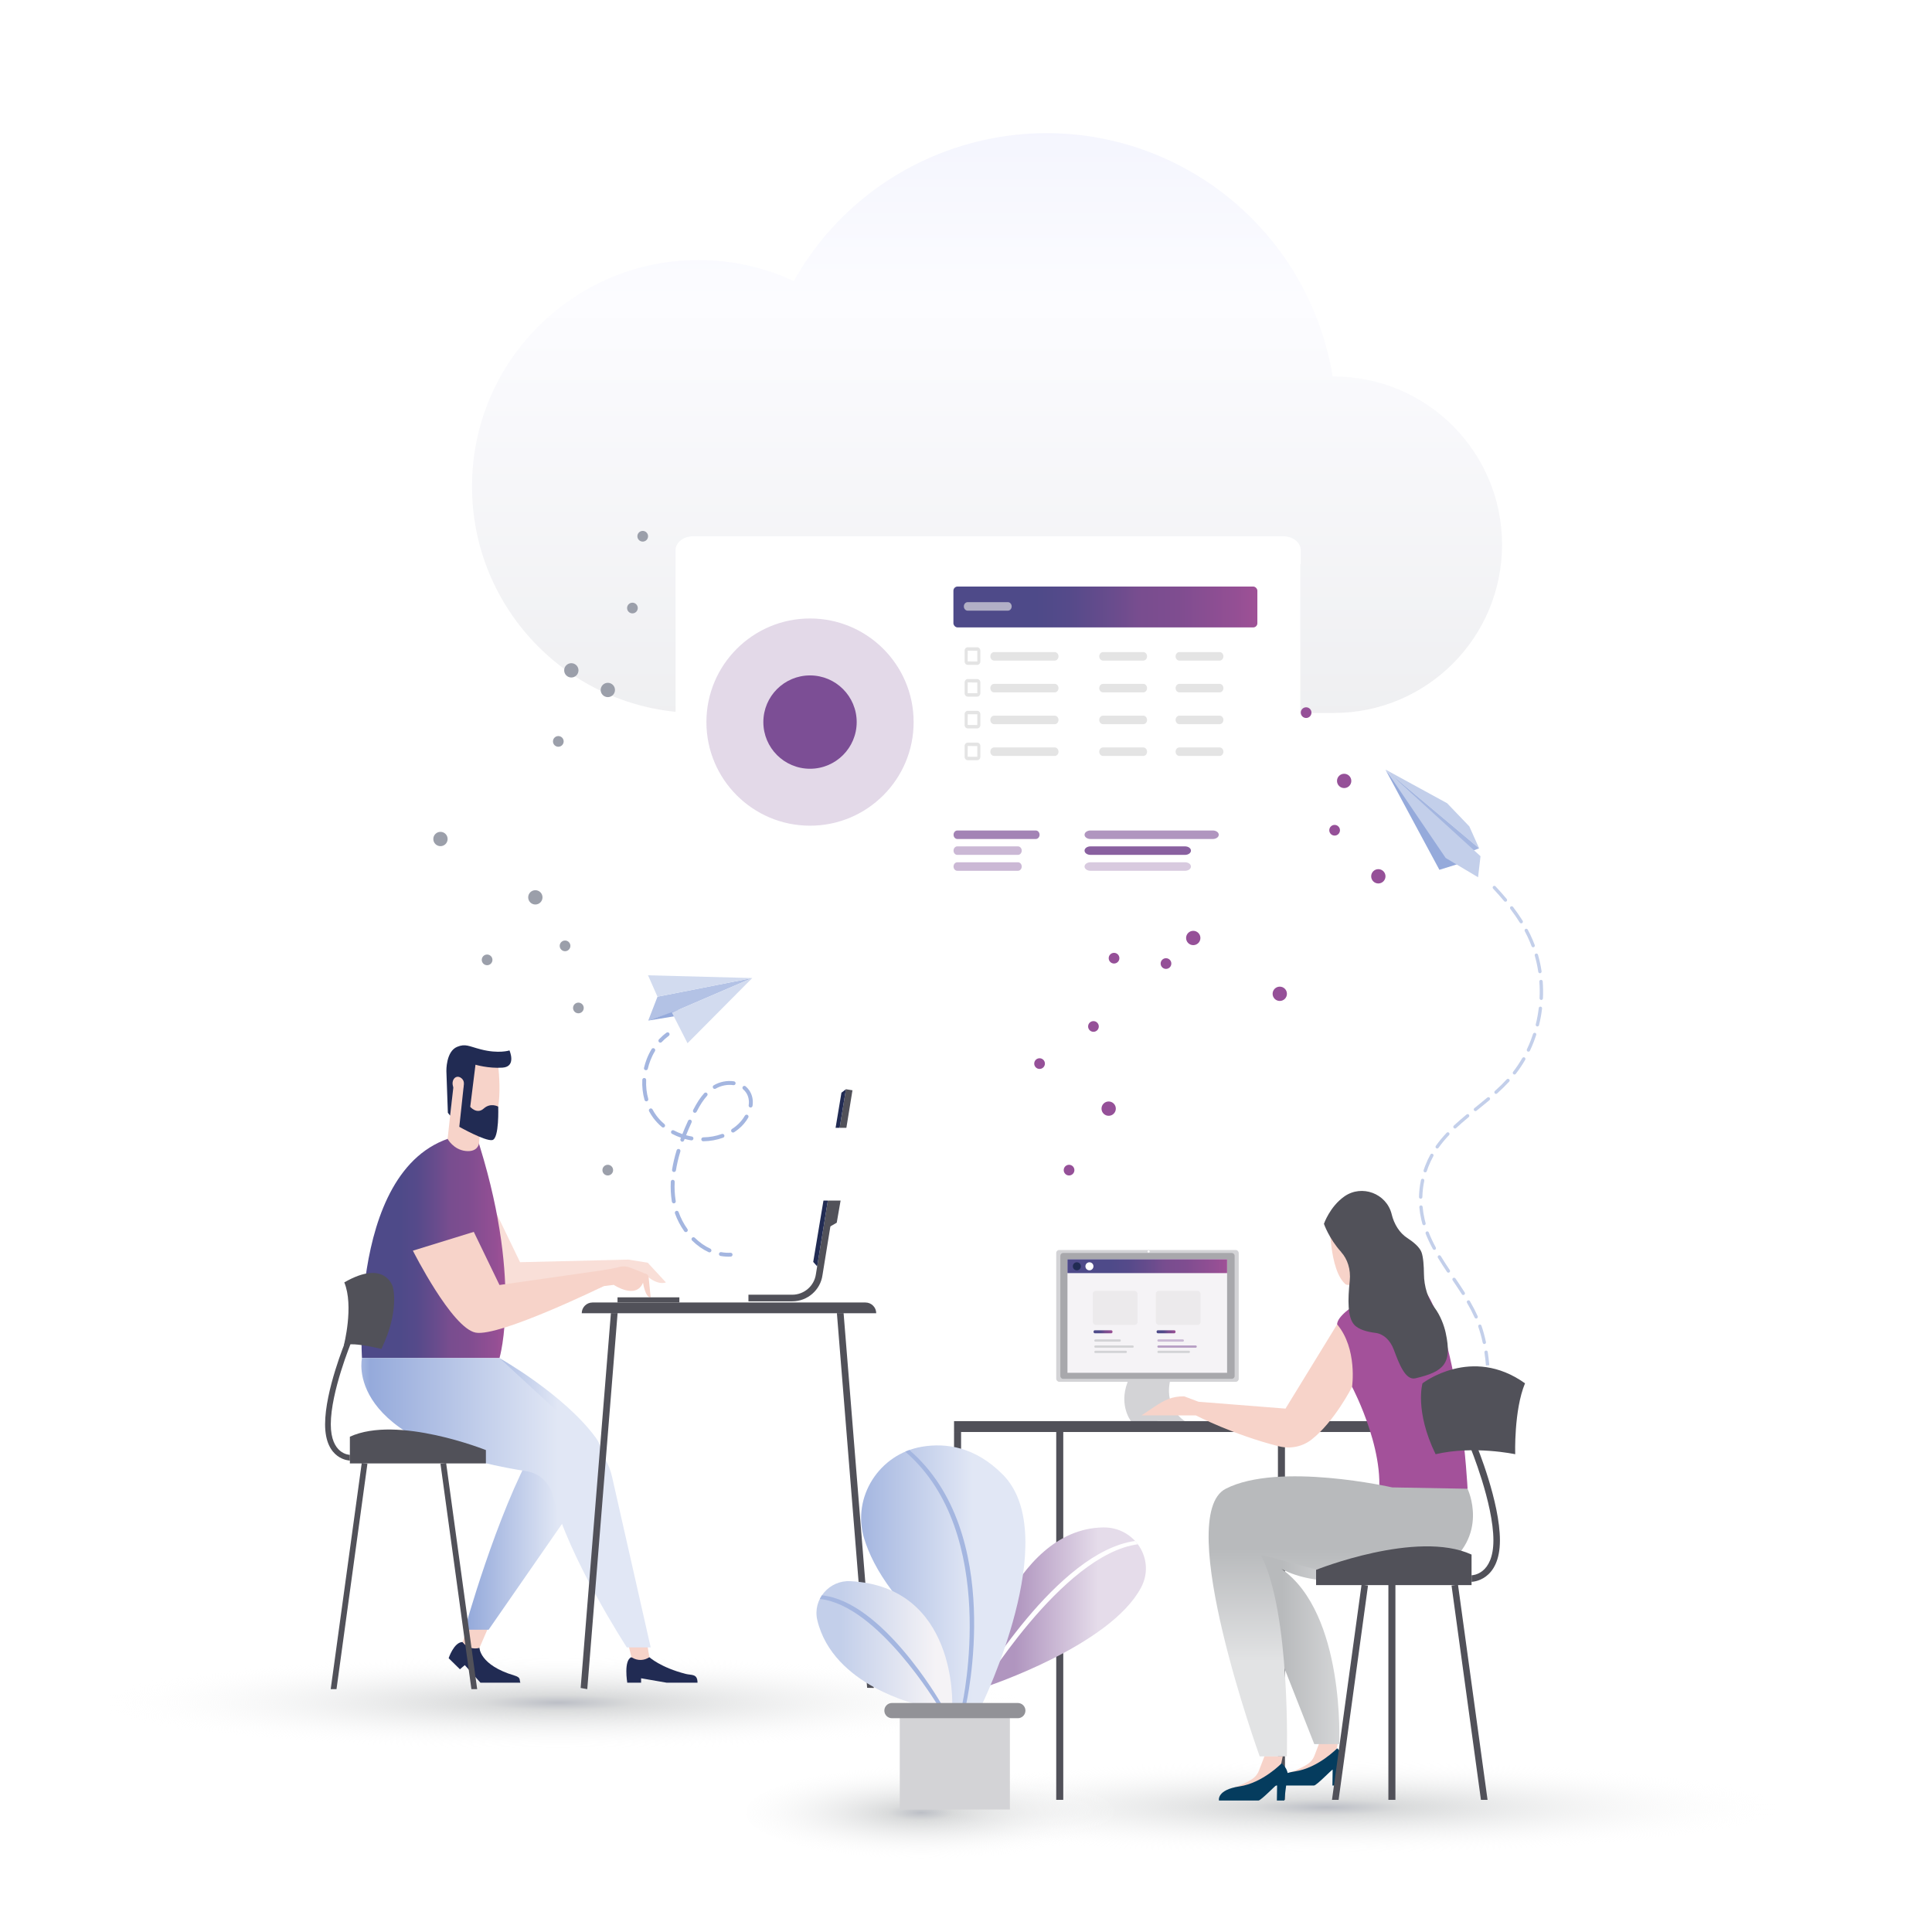 <?xml version="1.0" encoding="UTF-8"?> <svg xmlns="http://www.w3.org/2000/svg" xmlns:xlink="http://www.w3.org/1999/xlink" id="smarter_recovery_white" viewBox="0 0 640 640"><defs><style>.cls-1{fill:url(#Heading_highlight_3);}.cls-2{fill:url(#linear-gradient);}.cls-3{fill:#f7d3c9;}.cls-4{fill:#053c5e;}.cls-5{fill:#f5f3f6;}.cls-6{fill:#fff;}.cls-7{fill:#eceaec;}.cls-8,.cls-9{fill:#e4e4e4;}.cls-10{fill:#929297;}.cls-11{fill:#b3c2e5;}.cls-12{fill:#d2dbef;}.cls-13{fill:#bda6ca;}.cls-14{fill:#b095bf;}.cls-15{fill:#a4b6e0;}.cls-16{fill:#cbb8d5;}.cls-17{fill:#c3cfea;}.cls-18{fill:#d3d3d6;}.cls-19{fill:#d8cadf;}.cls-20{fill:#a8a8ac;}.cls-21{fill:#212b53;}.cls-22{fill:#955098;}.cls-23,.cls-24{fill:#a383b5;}.cls-25{fill:#9b9faa;}.cls-26{fill:#a3519a;}.cls-27{fill:#95aadb;}.cls-28{fill:#8960a0;}.cls-29,.cls-30{fill:#7c4e95;}.cls-31{fill:#515159;}.cls-32{fill:url(#New_Gradient_Swatch_copy_5);}.cls-33{fill:url(#New_Gradient_Swatch_copy_6);}.cls-34{fill:url(#New_Gradient_Swatch_copy_4);}.cls-35{fill:url(#New_Gradient_Swatch_copy_8);}.cls-36{fill:url(#radial-gradient-2);}.cls-36,.cls-37,.cls-38{opacity:.67;}.cls-37{fill:url(#radial-gradient-3);}.cls-39{filter:url(#drop-shadow-6);}.cls-30,.cls-24,.cls-40{isolation:isolate;opacity:.5;}.cls-40{fill:#b2b4b6;}.cls-41{fill:url(#Heading_highlight_3-3);}.cls-42{fill:url(#Heading_highlight_3-4);}.cls-43{fill:url(#Heading_highlight_3-5);}.cls-44{fill:url(#Heading_highlight_3-2);}.cls-45{fill:url(#linear-gradient-3);}.cls-46{fill:url(#linear-gradient-4);}.cls-47{fill:url(#linear-gradient-2);}.cls-48{opacity:.43;}.cls-49{opacity:.73;}.cls-38{fill:url(#radial-gradient);}.cls-9{opacity:.66;}</style><radialGradient id="radial-gradient" cx="-2132.16" cy="825.69" fx="-2132.16" fy="825.69" r=".35" gradientTransform="translate(951122.94 37719.97) scale(446 -45)" gradientUnits="userSpaceOnUse"><stop offset="0" stop-color="#9b9faa"></stop><stop offset=".16" stop-color="#c7c9ca"></stop><stop offset="1" stop-color="#fff" stop-opacity="0"></stop></radialGradient><radialGradient id="radial-gradient-2" cx="-2131.59" cy="824.92" fx="-2131.59" fy="824.92" r=".35" xlink:href="#radial-gradient"></radialGradient><radialGradient id="radial-gradient-3" cx="-2131.51" cy="824.88" fx="-2131.51" fy="824.88" r=".35" gradientTransform="translate(404889.45 37719.97) scale(189.81 -45)" xlink:href="#radial-gradient"></radialGradient><linearGradient id="linear-gradient" x1="-2130.78" y1="832.08" x2="-2130.78" y2="829.82" gradientTransform="translate(743116.51 163203.35) scale(348.6 -196.23)" gradientUnits="userSpaceOnUse"><stop offset="0" stop-color="#e4e7fb"></stop><stop offset=".4" stop-color="#fcfcff"></stop><stop offset="1" stop-color="#e2e3e4"></stop></linearGradient><linearGradient id="Heading_highlight_3" x1="119.75" y1="412.69" x2="167.46" y2="412.69" gradientTransform="matrix(1, 0, 0, 1, 0, 0)" gradientUnits="userSpaceOnUse"><stop offset=".27" stop-color="#4e4a89"></stop><stop offset=".38" stop-color="#554a8a"></stop><stop offset=".53" stop-color="#6a4c8d"></stop><stop offset=".61" stop-color="#784d8f"></stop><stop offset=".74" stop-color="#7f4d90"></stop><stop offset=".93" stop-color="#944f94"></stop><stop offset="1" stop-color="#9f5196"></stop></linearGradient><linearGradient id="linear-gradient-2" x1="153.9" y1="494.88" x2="199.37" y2="494.88" gradientTransform="matrix(1, 0, 0, 1, 0, 0)" gradientUnits="userSpaceOnUse"><stop offset="0" stop-color="#a4b6e0"></stop><stop offset=".03" stop-color="#95aadb"></stop><stop offset=".68" stop-color="#e1e7f5"></stop></linearGradient><linearGradient id="linear-gradient-3" x1="119.7" y1="497.81" x2="215.56" y2="497.81" xlink:href="#linear-gradient-2"></linearGradient><linearGradient id="New_Gradient_Swatch_copy_8" x1="407.39" y1="542.22" x2="452.84" y2="542.22" gradientTransform="matrix(1, 0, 0, 1, 0, 0)" gradientUnits="userSpaceOnUse"><stop offset=".38" stop-color="#b8babc"></stop><stop offset="1" stop-color="#e2e3e4"></stop></linearGradient><linearGradient id="linear-gradient-4" x1="444.16" y1="489.05" x2="444.16" y2="581.82" gradientTransform="matrix(1, 0, 0, 1, 0, 0)" gradientUnits="userSpaceOnUse"><stop offset=".26" stop-color="#b8babc"></stop><stop offset=".66" stop-color="#e2e3e4"></stop></linearGradient><linearGradient id="Heading_highlight_3-2" x1="353.61" y1="419.45" x2="406.49" y2="419.45" gradientTransform="translate(760.1 838.9) rotate(-180)" xlink:href="#Heading_highlight_3"></linearGradient><linearGradient id="New_Gradient_Swatch_copy_4" x1="323.27" y1="532.32" x2="379.6" y2="532.32" gradientTransform="matrix(1, 0, 0, 1, 0, 0)" gradientUnits="userSpaceOnUse"><stop offset=".23" stop-color="#b095bf"></stop><stop offset=".72" stop-color="#e5dcea"></stop></linearGradient><linearGradient id="New_Gradient_Swatch_copy_5" x1="285.25" y1="521.79" x2="339.69" y2="521.79" gradientTransform="matrix(1, 0, 0, 1, 0, 0)" gradientUnits="userSpaceOnUse"><stop offset="0" stop-color="#a4b6e0"></stop><stop offset=".68" stop-color="#e1e7f5"></stop></linearGradient><linearGradient id="New_Gradient_Swatch_copy_6" x1="270.45" y1="544.27" x2="315.44" y2="544.27" gradientTransform="matrix(1, 0, 0, 1, 0, 0)" gradientUnits="userSpaceOnUse"><stop offset=".18" stop-color="#c3cfea"></stop><stop offset=".88" stop-color="#f5f3f6"></stop></linearGradient><filter id="drop-shadow-6" filterUnits="userSpaceOnUse"><feOffset dx="0" dy="0"></feOffset><feGaussianBlur result="blur" stdDeviation="10"></feGaussianBlur><feFlood flood-color="#000" flood-opacity=".12"></feFlood><feComposite in2="blur" operator="in"></feComposite><feComposite in="SourceGraphic"></feComposite></filter><linearGradient id="Heading_highlight_3-3" x1="315.83" y1="201.07" x2="416.52" y2="201.07" xlink:href="#Heading_highlight_3"></linearGradient><linearGradient id="Heading_highlight_3-4" x1="362.25" y1="441.17" x2="368.53" y2="441.17" xlink:href="#Heading_highlight_3"></linearGradient><linearGradient id="Heading_highlight_3-5" x1="383.13" y1="441.17" x2="389.41" y2="441.17" xlink:href="#Heading_highlight_3"></linearGradient></defs><ellipse id="Ellipse_166" class="cls-38" cx="179.71" cy="564.14" rx="157.95" ry="15.94"></ellipse><ellipse id="Ellipse_166-2" class="cls-36" cx="431.84" cy="598.39" rx="157.95" ry="15.94"></ellipse><ellipse id="Ellipse_166-3" class="cls-37" cx="314.33" cy="600.45" rx="67.22" ry="15.94"></ellipse><path id="Path_700" class="cls-2" d="M497.57,180.45c0,30.78-24.95,55.73-55.73,55.73H231.35c-41.43-.02-75.01-33.62-74.99-75.05,.02-41.43,33.62-75.01,75.05-74.99,10.89,0,21.65,2.38,31.54,6.96,26-46.24,84.55-62.64,130.79-36.65,25.46,14.32,43.03,39.44,47.72,68.27h.38c30.78,0,55.73,24.95,55.73,55.72Z"></path><g><g><polygon class="cls-11" points="217.8 330.17 214.74 338.08 222.58 335.44 249.19 323.99 217.8 330.17"></polygon><polygon class="cls-27" points="214.74 338.08 228.3 335.85 224.78 334.49 214.74 338.08"></polygon><polygon class="cls-12" points="217.8 330.17 214.67 323.08 249.19 323.99 217.8 330.17"></polygon><polygon class="cls-12" points="249.19 323.99 222.58 335.44 227.75 345.58 249.19 323.99"></polygon></g><g><path class="cls-15" d="M218.52,345.35c-.08-.03-.15-.07-.21-.13-.26-.24-.27-.65-.03-.91,.77-.82,1.61-1.57,2.5-2.22,.29-.21,.69-.15,.9,.14,.21,.29,.15,.69-.14,.9-.83,.61-1.61,1.3-2.33,2.06-.19,.2-.47,.25-.7,.16Z"></path><path class="cls-15" d="M234.79,414.82s-.03,0-.04-.02c-1.97-.91-3.82-2.21-5.49-3.86-.25-.25-.26-.66,0-.91,.25-.25,.66-.25,.91,0,1.57,1.55,3.29,2.76,5.12,3.6,.32,.15,.47,.53,.32,.86-.14,.31-.5,.45-.82,.33Zm-7.83-6.71c-.11-.04-.22-.12-.29-.23-1.29-1.82-2.33-3.81-3.08-5.92-.12-.34,.06-.71,.39-.83,.33-.12,.7,.06,.82,.39,.71,1.99,1.69,3.88,2.92,5.61,.21,.29,.14,.69-.15,.9-.18,.13-.41,.15-.61,.08Zm-3.99-9.54c-.2-.08-.36-.26-.4-.49l-.05-.31c-.31-2.03-.42-4.16-.31-6.33,.02-.36,.32-.63,.68-.61,.36,.01,.63,.32,.61,.68-.11,2.08,0,4.12,.3,6.07l.05,.29c.06,.35-.17,.68-.53,.75-.12,.02-.24,0-.34-.03Zm.06-10.38c-.28-.11-.45-.4-.4-.7,.33-2.04,.83-4.21,1.51-6.43,.1-.34,.46-.53,.81-.43,.33,.09,.53,.46,.43,.81-.66,2.16-1.15,4.27-1.47,6.26-.06,.35-.39,.59-.74,.54-.05,0-.09-.02-.13-.04Zm2.75-10.04c-.33-.13-.49-.5-.37-.83,.06-.15,.11-.3,.17-.44-1.02-.35-2.02-.78-2.96-1.28-.31-.17-.43-.56-.27-.87,.17-.31,.56-.44,.87-.27,.9,.48,1.85,.89,2.82,1.22,.55-1.39,1.17-2.84,1.89-4.41,.15-.32,.53-.47,.85-.32,.33,.15,.47,.53,.32,.85-.68,1.51-1.29,2.91-1.82,4.26,.62,.17,1.25,.31,1.89,.42,.36,.06,.59,.39,.53,.75-.06,.35-.39,.59-.75,.53-.72-.12-1.44-.29-2.15-.48-.06,.17-.13,.34-.19,.51-.12,.33-.5,.5-.83,.38h0Zm-6.34-4.7c-.06-.02-.13-.06-.18-.11-1.08-.91-2.04-1.93-2.86-3.03-.51-.69-.97-1.42-1.38-2.19-.17-.31-.05-.71,.27-.87,.32-.17,.71-.05,.87,.27,.38,.71,.81,1.39,1.28,2.03,.76,1.02,1.65,1.97,2.65,2.81,.27,.23,.31,.64,.08,.91-.18,.22-.48,.28-.73,.19Zm13.28,4.56c-.24-.09-.41-.32-.41-.59,0-.36,.28-.65,.63-.66,2.16-.03,4.24-.41,6.17-1.11,.33-.12,.7,.05,.83,.39,.12,.33-.05,.7-.39,.83-2.07,.76-4.29,1.16-6.6,1.19-.09,0-.17-.01-.24-.04Zm-18.82-13.21c-.18-.07-.33-.22-.39-.43-.6-2.13-.85-4.37-.74-6.66,.02-.36,.32-.63,.67-.61,.36,.02,.63,.32,.61,.67-.1,2.15,.13,4.25,.69,6.24,.1,.34-.1,.7-.45,.8-.14,.04-.28,.03-.41-.02Zm28.7,10.33c-.12-.05-.23-.13-.31-.25-.19-.3-.11-.7,.19-.89,.46-.29,.9-.61,1.31-.95,1.18-.95,2.21-2.15,2.97-3.47,.18-.31,.57-.41,.88-.24,.31,.18,.41,.57,.24,.88-.84,1.46-1.97,2.79-3.28,3.83-.45,.36-.93,.71-1.42,1.03-.18,.12-.4,.13-.58,.06Zm-12.64-6.53s-.04-.02-.06-.03c-.32-.16-.44-.55-.28-.87,1.22-2.38,2.38-4.16,3.66-5.57,.24-.26,.65-.28,.91-.05,.26,.24,.28,.65,.04,.91-1.2,1.33-2.31,3.01-3.47,5.29-.15,.3-.5,.43-.81,.31Zm-16.23-14.12c-.3-.11-.47-.43-.39-.75,.23-.99,.54-1.98,.9-2.92,.44-1.15,.99-2.25,1.61-3.28,.18-.31,.58-.41,.89-.22,.3,.18,.4,.58,.22,.89-.59,.97-1.09,2-1.51,3.08-.34,.89-.63,1.81-.85,2.75-.08,.35-.43,.56-.77,.48-.03,0-.06-.02-.09-.03Zm34.68,12.35c-.27-.11-.45-.39-.4-.69,.23-1.57-.06-2.98-.84-4.17-.28-.42-.61-.8-1-1.12-.27-.23-.31-.64-.08-.91,.23-.27,.64-.31,.91-.08,.48,.4,.9,.88,1.25,1.4,.95,1.44,1.32,3.19,1.04,5.07-.05,.35-.38,.6-.73,.55-.05,0-.1-.02-.14-.04Zm-11.89-6.16c-.13-.05-.25-.14-.32-.27-.18-.31-.08-.7,.23-.88,1.99-1.17,4.43-1.66,6.7-1.32,.35,.05,.6,.38,.54,.73-.05,.35-.38,.6-.73,.54-1.95-.29-4.14,.14-5.85,1.16-.18,.1-.38,.11-.56,.05Z"></path><path class="cls-15" d="M238.57,416.02c-.28-.11-.46-.41-.4-.71,.06-.35,.4-.58,.75-.52,1.01,.18,2.05,.25,3.07,.2,.36-.02,.66,.26,.67,.61,.02,.36-.26,.66-.62,.67-1.12,.05-2.25-.02-3.36-.22-.04,0-.08-.02-.12-.03Z"></path></g></g><g><g><polygon class="cls-17" points="458.92 254.9 479.38 266.08 486.73 273.75 489.98 281.01 458.92 254.9"></polygon><polyline class="cls-15" points="458.92 254.9 487.73 281.87 489.98 281.01"></polyline><polygon class="cls-27" points="482.78 286.31 482.69 286.31 476.82 288.14 458.97 254.99 482.78 286.31"></polygon><polygon class="cls-17" points="489.63 290.6 490.44 283.63 459.11 255.08 478.9 284.22 489.63 290.6"></polygon></g><g><path class="cls-17" d="M471.9,403.77c-.3-1.29-.51-2.62-.63-3.96-.03-.31-.3-.53-.6-.5-.31,.03-.53,.3-.5,.6,.12,1.39,.34,2.77,.65,4.11,.11,.49,.24,.97,.37,1.44,.05,.18,.18,.31,.33,.37,.11,.04,.23,.05,.35,.02,.3-.08,.47-.39,.38-.68-.13-.46-.25-.93-.36-1.39Z"></path><path class="cls-17" d="M499.12,297.8c-1.12-1.34-2.33-2.71-3.7-4.18-.21-.22-.56-.24-.78-.03-.22,.21-.24,.56-.03,.78,1.36,1.46,2.55,2.81,3.66,4.14,.06,.08,.14,.13,.23,.16,.18,.07,.39,.04,.55-.09,.24-.2,.27-.55,.07-.78Z"></path><path class="cls-17" d="M503.73,305.84c.16,.06,.34,.05,.49-.05,.26-.16,.34-.51,.18-.77-.94-1.51-2.02-3.06-3.19-4.6-.19-.24-.53-.29-.78-.11-.24,.19-.29,.53-.11,.78,1.15,1.52,2.21,3.04,3.13,4.52,.07,.11,.16,.18,.27,.22Z"></path><path class="cls-17" d="M471.8,391.14c.06-.3-.12-.6-.43-.66-.3-.06-.59,.13-.66,.43-.39,1.84-.61,3.73-.65,5.61,0,.24,.14,.45,.36,.53,.06,.02,.12,.04,.19,.04,.31,0,.56-.24,.57-.54,.04-1.81,.25-3.63,.63-5.41Z"></path><path class="cls-17" d="M471.94,388.33c.29,.1,.61-.06,.7-.35,.16-.47,.32-.94,.5-1.4,.48-1.24,1.04-2.45,1.67-3.59,.15-.27,.05-.61-.22-.75-.26-.14-.61-.05-.75,.22-.66,1.19-1.24,2.44-1.73,3.73-.18,.48-.36,.96-.52,1.45-.09,.28,.05,.59,.33,.69h.03Z"></path><path class="cls-17" d="M475.77,380.36s.08,.05,.12,.06c.23,.09,.5,.01,.65-.2,1-1.42,2.14-2.79,3.48-4.21,.21-.22,.2-.57-.02-.78-.22-.21-.57-.2-.78,.02-1.38,1.46-2.55,2.88-3.58,4.34-.18,.25-.12,.6,.13,.77Z"></path><path class="cls-17" d="M507.84,342.5c-.23,.69-.47,1.38-.73,2.06-.39,1.03-.83,2.04-1.3,3.03-.13,.28-.01,.61,.26,.74,.01,0,.03,.01,.04,.02,.27,.1,.57-.02,.7-.28,.48-1.01,.93-2.05,1.33-3.11,.27-.7,.52-1.4,.75-2.11,.1-.29-.03-.61-.35-.7-.29-.09-.6,.06-.7,.36Z"></path><path class="cls-17" d="M504.28,350.5c-.92,1.59-1.94,3.12-3.04,4.55-.19,.24-.14,.59,.1,.78,.04,.03,.09,.06,.14,.08,.22,.09,.48,.02,.64-.18,1.14-1.47,2.19-3.04,3.13-4.67,.15-.27,.06-.61-.2-.76-.26-.15-.61-.06-.76,.2Z"></path><path class="cls-17" d="M509.73,333.95c-.22,1.81-.55,3.63-.99,5.39-.07,.27,.08,.55,.34,.65,.02,0,.04,.02,.07,.02,.3,.07,.6-.11,.67-.41,.45-1.81,.79-3.67,1.01-5.52,.04-.3-.18-.58-.49-.62-.3-.04-.58,.18-.62,.48Z"></path><path class="cls-17" d="M509.57,321.92c.03,.2,.17,.37,.35,.44,.09,.03,.18,.05,.28,.03,.3-.05,.51-.33,.47-.63-.28-1.86-.68-3.71-1.19-5.49-.09-.3-.39-.47-.69-.38-.29,.08-.47,.39-.38,.69,.5,1.74,.89,3.54,1.16,5.35Z"></path><path class="cls-17" d="M488.32,367.87c.06,.08,.14,.14,.23,.17,.18,.07,.39,.04,.55-.09l.55-.44c1.26-1.02,2.52-2.04,3.76-3.08,.23-.2,.27-.55,.07-.78-.2-.23-.55-.27-.78-.07-1.23,1.04-2.49,2.05-3.74,3.07l-.55,.44c-.24,.19-.28,.54-.08,.78Z"></path><path class="cls-17" d="M510.01,330.67c-.01,.25,.14,.46,.36,.54,.05,.02,.11,.03,.17,.04,.31,.01,.57-.22,.58-.53,.09-1.87,.06-3.76-.08-5.62-.02-.31-.29-.53-.6-.51-.31,.02-.54,.29-.51,.6,.14,1.81,.16,3.65,.07,5.48Z"></path><path class="cls-17" d="M491.74,448.03c.2,1.35,.37,2.78,.5,4.31,.11-.01,.22-.03,.34-.04,.25-.03,.51-.04,.77-.05-.14-1.56-.3-3.01-.51-4.39-.05-.31-.33-.51-.63-.47-.3,.05-.51,.33-.47,.63Z"></path><path class="cls-17" d="M486.59,369.27c-.2-.24-.54-.27-.78-.07-1.68,1.39-3.01,2.56-4.21,3.67-.22,.21-.24,.56-.03,.79,.06,.06,.13,.11,.21,.14,.19,.07,.42,.04,.58-.11,1.18-1.1,2.5-2.25,4.16-3.63,.24-.2,.27-.55,.07-.78Z"></path><path class="cls-17" d="M490.75,439.14c-.1-.29-.42-.44-.71-.34-.29,.1-.44,.42-.34,.71,.58,1.67,1.06,3.39,1.46,5.28,.04,.19,.18,.34,.34,.4,.1,.04,.2,.05,.31,.03,.3-.06,.49-.36,.43-.66-.41-1.93-.9-3.7-1.49-5.42Z"></path><path class="cls-17" d="M473.3,408.26c-.11-.28-.43-.43-.72-.31-.29,.11-.43,.43-.31,.72,.64,1.64,1.42,3.31,2.38,5.08,.07,.12,.17,.21,.29,.25,.15,.06,.32,.05,.46-.03,.27-.15,.37-.48,.22-.75-.94-1.74-1.7-3.36-2.33-4.96Z"></path><path class="cls-17" d="M499.9,357.52c-.23-.21-.58-.19-.78,.03-1.14,1.25-2.42,2.51-3.92,3.85-.23,.2-.25,.56-.04,.78,.06,.07,.13,.12,.21,.15,.19,.07,.41,.04,.57-.11,1.52-1.37,2.83-2.65,4-3.93,.21-.23,.19-.58-.03-.78Z"></path><path class="cls-17" d="M486.93,431.02c-.15-.27-.49-.36-.76-.2-.27,.15-.36,.49-.2,.76,1,1.73,1.82,3.32,2.52,4.88,.06,.14,.18,.24,.31,.29,.13,.05,.28,.05,.42-.01,.28-.13,.41-.45,.28-.73-.71-1.59-1.55-3.22-2.57-4.98Z"></path><path class="cls-17" d="M506.97,309.69c-.28-.59-.58-1.17-.89-1.74-.14-.27-.48-.37-.75-.23-.27,.14-.37,.48-.23,.75,.3,.56,.59,1.13,.86,1.7,.51,1.06,.98,2.17,1.4,3.28,.06,.15,.18,.27,.32,.32,.12,.05,.26,.05,.39,0,.29-.11,.43-.43,.33-.71-.43-1.14-.91-2.28-1.44-3.37Z"></path><path class="cls-17" d="M477.28,416.09c-.16-.26-.5-.35-.76-.19-.26,.16-.35,.5-.19,.76,1.04,1.72,2.16,3.41,3.01,4.69,.07,.1,.16,.17,.26,.21,.16,.06,.35,.05,.51-.06,.25-.17,.32-.52,.15-.77-.85-1.27-1.96-2.95-2.99-4.65Z"></path><path class="cls-17" d="M482.13,423.5c-.17-.25-.52-.32-.77-.15-.26,.17-.32,.52-.15,.77,.94,1.4,2.03,3.02,3.05,4.62,.07,.1,.16,.18,.27,.22,.16,.06,.34,.05,.5-.05,.26-.16,.34-.51,.17-.77-1.02-1.62-2.12-3.25-3.06-4.65Z"></path></g></g><g><g class="cls-49"><path class="cls-3" d="M143.6,406.75s12.92,25.67,20.8,27.14c7.88,1.47,43.75-11.51,43.75-11.51v-5.12l-35.87,.86-8.51-17.6-20.17,6.23Z"></path><path class="cls-3" d="M208.15,417.26l6.42,1.03,6.02,6.52s-2.93,1.42-7.34-3.13c-8.69-.61-6.33-2.18-6.33-2.18l1.23-2.24Z"></path></g><path class="cls-1" d="M157.58,375.48c-42.49,2.15-37.67,74.4-37.67,74.4h45.55s7.94-26.41-7.88-74.4Z"></path><g><path class="cls-21" d="M158.83,545.86s.02,5.72,11.52,9.16c2.36,.7,1.59,1.4,2.03,2.39h-13.23l-5.18-5.82-1.61,1.38-3.74-3.67s1.74-5.31,4.59-5.36c2.35,.8,5.61,1.91,5.61,1.91Z"></path><path class="cls-3" d="M161.87,538.86l-3.04,7.01h0c-1.96,.56-4.06-.08-5.38-1.63l-.24-.28,1.74-5.1h6.92Z"></path></g><g><path class="cls-3" d="M149.72,363.89l-1.44,13.38s1.9,3.57,5.99,4.01c4.09,.44,4.4-2.5,4.4-2.5l.94-8.72-5.88-2.23-4.01-3.94Z"></path><path class="cls-3" d="M159.84,372.7c1.26,.1,2.45,.02,3.12-.46,4.25-5.39,1.8-21.42,1.8-21.42l-13.42,.94-1.55,10.4c-.41,2.78,.52,5.58,2.51,7.56h0c2.18,1.69,4.79,2.77,7.53,2.98Z"></path><path class="cls-21" d="M157.51,352.7s4.28,1.29,8.97,.97c4.68-.32,2.29-5.7,2.29-5.7,0,0-3.57,1.19-9.52-.36-4.02-1.04-5.03-1.95-7.79-.84-3.76,1.51-3.59,8.03-3.59,8.03l.49,13.81,.75,.96s1.04-8.94,1.33-11.7c.9-1.17,1.74-1.08,2.34-.7,.66,.41,.97,1.21,.89,1.99l-1.52,14.11s8.57,4.84,10.93,4.39c2.36-.46,1.96-11.08,1.96-11.08,0,0-2.51-1.43-4.8,.64-2.27,2.05-4.47-.57-4.47-.57l1.74-13.94Z"></path><path class="cls-3" d="M151.68,356.69c1.02,.02,1.88,1.1,1.93,2.39,.05,1.3-.74,2.33-1.76,2.3-1.02-.03-1.88-1.1-1.93-2.39-.05-1.3,.74-2.33,1.76-2.3Z"></path></g><path class="cls-47" d="M165.47,449.89s21.18,11.89,31.82,26.26c2.7,3.64,2.8,8.59,.21,12.31-15.35,22.12-35.64,51.41-35.64,51.41h-7.96s10.51-38.14,23.23-60.64c1.22-8.31-11.66-29.34-11.66-29.34Z"></path><path class="cls-3" d="M136.78,414.31s12.92,25.67,20.8,27.14c7.88,1.47,42.34-15.38,42.34-15.38l1.41-5.53-35.87,5.13-8.51-17.6-20.17,6.23Z"></path><g><path class="cls-21" d="M215.11,548.96s3.69,3.42,12.1,5.56c1.85,.47,3.85-.16,3.85,2.9h-10.2l-8.49-1.47v1.47h-4.58s-1.28-7.5,1.4-8.46h5.93Z"></path><path class="cls-3" d="M214.21,543.58l.9,5.38h0c-1.67,1.16-3.87,1.23-5.62,.19l-.31-.19-1.33-5.38h6.36Z"></path></g><path class="cls-3" d="M214.9,423.35c.05-.59-.3-1.14-.86-1.36l-5.37-2.09c-1.33-.52-2.8-.53-4.14-.03l-5.31,1.04-.57,.95-.38,4.89c1.03-.42,1.64-.69,1.64-.69l3.41-.43s7.32,4.95,9.69-.71c.99,5.48,2.53,4.81,2.53,4.81l-.65-6.39Z"></path><path class="cls-45" d="M119.91,449.89s-6.63,27.88,54.5,37.47c4.25,.67,7.65,3.83,8.7,8,5.24,20.71,24.54,50.37,24.54,50.37h7.9l-12.81-56.58c-.92-4.05-3.05-7.73-6.1-10.55l-31.17-28.72h-45.55Z"></path><g><polygon class="cls-31" points="158.07 559.55 147.79 484.65 145.91 484.9 156.16 559.55 158.07 559.55"></polygon><g><g><path class="cls-31" d="M160.96,484.78h-45.06v-8.85c15.81-7.27,45.06,4.43,45.06,4.43v4.43Z"></path><path class="cls-31" d="M115.9,483.83v-1.9c-.25,0-6.32-.2-6.32-10.11,0-10.75,6.72-27.04,6.79-27.2l-1.75-.73c-.28,.68-6.93,16.8-6.93,27.93,0,11.87,8.14,12.01,8.22,12.01Z"></path><path class="cls-31" d="M126.33,446.84c-11.06-2.59-12.44-1.13-12.44-1.13,0,0,3.4-13.09,.16-20.9,13.57-7.83,16.08,1.49,16.08,1.49,0,0,2.34,7.92-3.79,20.55Z"></path></g><polygon class="cls-31" points="111.47 559.55 121.71 484.9 119.83 484.65 109.55 559.55 111.47 559.55"></polygon></g></g><g><path class="cls-31" d="M290.27,435.03h-97.56c0-1.97,1.6-3.56,3.56-3.56h90.43c1.97,0,3.56,1.6,3.56,3.56h0Z"></path><polygon class="cls-31" points="202.37 434.97 192.35 559.16 194.54 559.55 204.59 434.97 202.37 434.97"></polygon><polygon class="cls-31" points="277.23 434.97 287.25 559.11 289.47 559.16 279.45 434.97 277.23 434.97"></polygon></g><rect class="cls-31" x="204.56" y="429.76" width="20.49" height="1.7"></rect><g><polygon class="cls-31" points="277.36 385.27 280.12 388.14 277.18 405.04 274.38 406.65 277.36 385.27"></polygon><path class="cls-31" d="M262.46,431.09h-14.53v-2.2h14.53c3.92,0,7.29-2.93,7.82-6.82l9.94-61.25,2.17,.35-9.93,61.22c-.68,4.95-4.98,8.69-10,8.69Z"></path><polygon class="cls-21" points="280.22 360.83 278.74 361.97 269.39 418.03 270.7 419.5 280.22 360.83"></polygon></g></g><g><g><path class="cls-18" d="M387.84,456.41c-2.72,9.99,4.66,14.36,4.66,14.36h-17.85s-4.7-5.96-.39-14.58c4.31-8.62,16.3-9.76,13.58,.22Z"></path><rect class="cls-31" x="459.92" y="474.37" width="2.33" height="121.85"></rect><rect class="cls-31" x="423.33" y="474.37" width="2.33" height="121.85"></rect><rect class="cls-31" x="316.04" y="470.77" width="67.37" height="3.6"></rect><rect class="cls-31" x="351.06" y="470.77" width="106.06" height="3.6"></rect><g><g><path class="cls-3" d="M437.28,576.76l-1.77,4.61c-.44,1.27-1.28,2.34-2.41,3.06-1.25,.8-3.2,1.91-6.1,2.77,3.55,3.03,9.2-.13,12.43-2.37,1.58-1.09,2.69-2.72,3.16-4.58l.74-3.49h-6.05Z"></path><path class="cls-4" d="M442.95,579.15s2.4,1.89,1.96,4.29c-.44,2.41-1.06,8.04-1.06,8.04h-2.47l.08-5.26c0-.34-5.3,5.26-6.19,5.26h-13.07s-.87-3.55,6.8-4.68c7.67-1.14,13.95-7.65,13.95-7.65Z"></path></g><path class="cls-21" d="M449.24,494.52c-31.5-10.35-42.75,0-42.75,0l46.4,12.15s27.85-1.8-3.65-12.15Z"></path><path class="cls-35" d="M452.84,523.11s-16.65,2.9-28.35-3.4c21.21,14.85,19.14,58.05,19.14,58.05h-8.26l-27.98-71.1h17.22l28.23,16.45Z"></path><g><path class="cls-3" d="M418.89,581.73l-1.77,4.61c-.44,1.27-1.29,2.34-2.41,3.06-1.25,.8-3.2,1.91-6.1,2.77,3.55,3.03,9.2-.13,12.43-2.37,1.58-1.09,2.69-2.72,3.16-4.58l.74-3.49h-6.05Z"></path><path class="cls-4" d="M424.55,584.12s2.4,1.89,1.96,4.29c-.44,2.41-1.06,8.04-1.06,8.04h-2.47l.08-5.26c0-.34-5.3,5.26-6.19,5.26h-13.07s-.87-3.54,6.8-4.68c7.67-1.14,13.95-7.65,13.95-7.65Z"></path></g><path class="cls-3" d="M442.94,438.72l-17.1,27.9-28.8-2.27-4.77-1.8c-4.22,0-6.55,1.25-10.06,3.6l-4.07,2.72h18s12.52,6.48,27.53,10.24c3.72,.93,7.72,.16,10.75-2.2,7.63-5.94,13.47-17.49,13.47-17.49l4.95-12.15-9.9-8.55Z"></path><path class="cls-26" d="M461.39,425.18s-18.45,8.58-18.45,13.53c6.81,8.1,4.95,20.7,4.95,20.7,0,0,12.91,24.3,7.88,40.5,18.23,10.8,30.38-6.75,30.38-6.75,0,0-2.25-45.45-13.17-64.18-4.83-3.8-11.58-3.8-11.58-3.8Z"></path><g><path class="cls-3" d="M440.51,404.09l15.07-1.62,3.31,10.25c.05,.14,.07,.29,.11,.44-.23,.16-.45,.33-.67,.5-.04,.03-.07,.06-.1,.09-.03,.03-.07,.05-.11,.08-2.63,2.15-3.57,5.62-3.17,8.92-1.69,1.18-3.59,2.09-5.63,2.59-1.39,.34-2.72,.49-3.54,.13-5.55-4.65-5.28-21.38-5.28-21.38Z"></path><path class="cls-31" d="M444.28,414.77c2.06,2.27,3.24,5.7,2.84,9.51-.66,6.25-.76,12.05,1.45,14.52,1.51,1.69,4.5,2.42,7.03,2.73,2.65,.32,4.91,2.35,6.12,5.57,1.7,4.53,3.79,10.27,7.16,9.48,9.49-2.23,12.22-4.88,10.03-15.05-.54-2.5-1.78-5.78-3.65-8.28-2.25-3-3.52-7.07-3.56-11.24-.03-2.68-.21-5.48-.78-7.11-.61-1.76-2.71-3.48-4.74-4.8-2.53-1.64-4.34-4.49-5.16-7.82l-.02-.1c-1.72-6.84-9.86-9.9-15.64-5.86-4.85,3.39-6.79,9.09-6.79,9.09,0,0,1.64,4.83,5.72,9.34Z"></path></g><path class="cls-46" d="M486.14,493.17s7.65,15.75-8.55,26.55c-16.2,10.8-53.55-4.05-59.85-4.5,9.9,19.35,8.55,66.6,8.55,66.6h-9s-28.8-79.65-11.25-88.65c17.55-9,55.13-.45,55.13-.45l24.97,.45Z"></path><g><g><path class="cls-31" d="M435.97,525.09h51.5v-10.12c-18.07-8.31-51.5,5.06-51.5,5.06v5.06Z"></path><path class="cls-31" d="M487.48,524v-2.17c.29,0,7.23-.23,7.23-11.56,0-12.29-7.68-30.9-7.76-31.09l2-.83c.32,.78,7.92,19.21,7.92,31.92,0,13.57-9.3,13.73-9.39,13.73Z"></path><path class="cls-31" d="M475.55,481.73c12.65-2.96,26.38,0,26.38,0,0,0-.46-14.55,3.25-23.49-17.7-12.65-33.96,0-33.96,0,0,0-2.68,9.05,4.34,23.49Z"></path></g><polygon class="cls-31" points="492.77 596.22 482.98 524.94 480.84 525.23 490.58 596.22 492.77 596.22"></polygon><polygon class="cls-31" points="443.43 596.22 453.17 525.23 451.03 524.94 441.24 596.22 443.43 596.22"></polygon></g></g><rect class="cls-31" x="349.89" y="474.37" width="2.33" height="121.85"></rect><rect class="cls-31" x="316.04" y="474.37" width="2.33" height="121.85"></rect><rect class="cls-18" x="349.89" y="414.08" width="60.46" height="43.66" rx=".98" ry=".98" transform="translate(760.24 871.82) rotate(180)"></rect><path class="cls-20" d="M352.19,415.06h55.86c.52,0,.94,.42,.94,.94v39.82c0,.52-.42,.94-.94,.94h-55.86c-.52,0-.94-.42-.94-.94v-39.82c0-.52,.42-.94,.94-.94Z" transform="translate(760.24 871.82) rotate(180)"></path><circle class="cls-6" cx="380.49" cy="414.58" r=".36"></circle><rect class="cls-5" x="353.61" y="417.17" width="52.88" height="37.6" transform="translate(760.1 871.93) rotate(180)"></rect><rect class="cls-44" x="353.61" y="417.17" width="52.88" height="4.57" transform="translate(760.1 838.9) rotate(180)"></rect><path class="cls-21" d="M358.05,419.48c0,.73-.59,1.33-1.33,1.33s-1.33-.59-1.33-1.33,.59-1.33,1.33-1.33,1.33,.59,1.33,1.33Z"></path><path class="cls-6" d="M362.22,419.48c0,.73-.59,1.33-1.33,1.33s-1.33-.59-1.33-1.33,.59-1.33,1.33-1.33,1.33,.59,1.33,1.33Z"></path></g><g><path class="cls-34" d="M326.87,558.67s40.85-13.46,51.11-32.75c4.95-9.29-2.07-20.15-12.6-19.94-30.78,.6-42.11,49.48-42.11,49.48l3.59,3.21Z"></path><path class="cls-6" d="M323.82,561.38l-1.09-.64c1.13-1.91,27.48-46.76,53.28-50.27l.9,1.09c-25.2,3.43-52.82,49.36-53.1,49.82Z"></path><path class="cls-32" d="M295.5,526.98c-4.9-6.54-7.74-12.36-9.26-17.41-4.11-13.69,5.06-27.93,19.15-30.32,7.91-1.34,17.66-.04,26.84,9.26,20.17,20.45-7,76.27-7,76.27h-9.8s-.37-11.65-19.93-37.79Z"></path><path class="cls-33" d="M304.51,564.78s-28.59-6.23-33.77-28.1c-1.61-6.8,3.94-13.26,10.93-12.9,35.4,1.8,33.77,41.01,33.77,41.01h-10.92Z"></path><path class="cls-15" d="M319.97,564.92l-1.23-.29c.13-.56,12.43-56.81-18.87-83.75l1.36-.54c31.87,27.44,18.87,84,18.74,84.57Z"></path><path class="cls-15" d="M310.76,565.1c-.2-.33-20.05-33.45-39.2-35.42l.71-1.21c19.79,2.03,38.77,34.61,39.58,35.99l-1.09,.64Z"></path><rect class="cls-18" x="298.06" y="564.78" width="36.48" height="34.65"></rect><path class="cls-10" d="M337.17,569.18h-41.7c-1.39,0-2.52-1.13-2.52-2.52h0c0-1.39,1.13-2.52,2.52-2.52h41.7c1.39,0,2.52,1.13,2.52,2.52h0c0,1.39-1.13,2.52-2.52,2.52Z"></path></g></g><g class="cls-39"><path class="cls-6" d="M430.89,182.22c0-2.53-2.62-4.58-5.85-4.58H229.64c-3.23,0-5.85,2.05-5.85,4.58v113.96c0,2.53,2.62,4.58,5.85,4.58h195.25c3.23,0,5.85-2.05,5.85-4.58v-109.26h.16v-4.7Z"></path><g><rect class="cls-6" x="315.65" y="202.95" width="100.87" height="59.41" rx="1.47" ry="1.47"></rect><g><path class="cls-23" d="M343.11,277.93h-25.97c-.7,0-1.26-.63-1.26-1.41s.56-1.41,1.26-1.41h25.97c.7,0,1.26,.63,1.26,1.41s-.56,1.41-1.26,1.41Z"></path><path class="cls-16" d="M337.2,283.19h-20.07c-.7,0-1.26-.63-1.26-1.41s.56-1.41,1.26-1.41h20.07c.7,0,1.26,.63,1.26,1.41s-.56,1.41-1.26,1.41Z"></path><path class="cls-16" d="M337.2,288.46h-20.07c-.7,0-1.26-.63-1.26-1.41s.56-1.41,1.26-1.41h20.07c.7,0,1.26,.63,1.26,1.41s-.56,1.41-1.26,1.41Z"></path></g><g><path class="cls-14" d="M401.76,277.93h-40.52c-1.09,0-1.97-.63-1.97-1.41s.88-1.41,1.97-1.41h40.52c1.09,0,1.97,.63,1.97,1.41s-.88,1.41-1.97,1.41Z"></path><path class="cls-28" d="M392.55,283.19h-31.31c-1.09,0-1.97-.63-1.97-1.41s.88-1.41,1.97-1.41h31.31c1.09,0,1.97,.63,1.97,1.41s-.88,1.41-1.97,1.41Z"></path><path class="cls-19" d="M392.55,288.46h-31.31c-1.09,0-1.97-.63-1.97-1.41s.88-1.41,1.97-1.41h31.31c1.09,0,1.97,.63,1.97,1.41s-.88,1.41-1.97,1.41Z"></path></g><rect class="cls-41" x="315.83" y="194.3" width="100.69" height="13.54" rx="1.38" ry="1.38"></rect><path class="cls-9" d="M333.87,202.29h-13.32c-.7,0-1.26-.63-1.26-1.41s.56-1.41,1.26-1.41h13.32c.7,0,1.26,.63,1.26,1.41s-.56,1.41-1.26,1.41Z"></path><path class="cls-8" d="M349.38,218.83h-20.06c-.7,0-1.26-.63-1.26-1.41s.56-1.41,1.26-1.41h20.06c.7,0,1.26,.63,1.26,1.41s-.56,1.41-1.26,1.41Z"></path><path class="cls-8" d="M378.72,218.83h-13.32c-.7,0-1.26-.63-1.26-1.41s.56-1.41,1.26-1.41h13.32c.7,0,1.26,.63,1.26,1.41s-.56,1.41-1.26,1.41Z"></path><path class="cls-8" d="M404.01,218.83h-13.32c-.7,0-1.26-.63-1.26-1.41s.56-1.41,1.26-1.41h13.32c.7,0,1.26,.63,1.26,1.41s-.56,1.41-1.26,1.41Z"></path><path class="cls-8" d="M323.73,220.25h-3.16c-.57,0-1.03-.52-1.03-1.15v-3.53c0-.63,.46-1.15,1.03-1.15h3.16c.57,0,1.03,.52,1.03,1.15v3.53c0,.63-.46,1.15-1.03,1.15Zm-3.16-4.7l-.02,3.55,3.18,.03s.02-.01,.02-.03v-3.53l-3.18-.02Z"></path><path class="cls-8" d="M349.38,229.36h-20.06c-.7,0-1.26-.63-1.26-1.41s.56-1.41,1.26-1.41h20.06c.7,0,1.26,.63,1.26,1.41s-.56,1.41-1.26,1.41Z"></path><path class="cls-8" d="M378.72,229.36h-13.32c-.7,0-1.26-.63-1.26-1.41s.56-1.41,1.26-1.41h13.32c.7,0,1.26,.63,1.26,1.41s-.56,1.41-1.26,1.41Z"></path><path class="cls-8" d="M404.01,229.36h-13.32c-.7,0-1.26-.63-1.26-1.41s.56-1.41,1.26-1.41h13.32c.7,0,1.26,.63,1.26,1.41s-.56,1.41-1.26,1.41Z"></path><path class="cls-8" d="M323.73,230.77h-3.16c-.57,0-1.03-.52-1.03-1.15v-3.53c0-.63,.46-1.15,1.03-1.15h3.16c.57,0,1.03,.52,1.03,1.15v3.53c0,.63-.46,1.15-1.03,1.15Zm-3.16-4.7l-.02,3.55,3.18,.02s.02-.01,.02-.02v-3.53l-3.18-.03Z"></path><path class="cls-8" d="M349.38,239.89h-20.06c-.7,0-1.26-.63-1.26-1.41s.56-1.41,1.26-1.41h20.06c.7,0,1.26,.63,1.26,1.41s-.56,1.41-1.26,1.41Z"></path><path class="cls-8" d="M378.72,239.89h-13.32c-.7,0-1.26-.63-1.26-1.41s.56-1.41,1.26-1.41h13.32c.7,0,1.26,.63,1.26,1.41s-.56,1.41-1.26,1.41Z"></path><path class="cls-8" d="M404.01,239.89h-13.32c-.7,0-1.26-.63-1.26-1.41s.56-1.41,1.26-1.41h13.32c.7,0,1.26,.63,1.26,1.41s-.56,1.41-1.26,1.41Z"></path><path class="cls-8" d="M323.73,241.3h-3.16c-.57,0-1.03-.52-1.03-1.15v-3.53c0-.63,.46-1.15,1.03-1.15h3.16c.57,0,1.03,.52,1.03,1.15v3.53c0,.63-.46,1.15-1.03,1.15Zm-3.16-4.7l-.02,3.55,3.18,.03s.02-.01,.02-.03v-3.53l-3.18-.02Z"></path><path class="cls-8" d="M349.38,250.42h-20.06c-.7,0-1.26-.63-1.26-1.41s.56-1.41,1.26-1.41h20.06c.7,0,1.26,.63,1.26,1.41s-.56,1.41-1.26,1.41Z"></path><path class="cls-8" d="M378.72,250.42h-13.32c-.7,0-1.26-.63-1.26-1.41s.56-1.41,1.26-1.41h13.32c.7,0,1.26,.63,1.26,1.41s-.56,1.41-1.26,1.41Z"></path><path class="cls-8" d="M404.01,250.42h-13.32c-.7,0-1.26-.63-1.26-1.41s.56-1.41,1.26-1.41h13.32c.7,0,1.26,.63,1.26,1.41s-.56,1.41-1.26,1.41Z"></path><path class="cls-8" d="M323.73,251.83h-3.16c-.57,0-1.03-.52-1.03-1.15v-3.53c0-.63,.46-1.15,1.03-1.15h3.16c.57,0,1.03,.52,1.03,1.15v3.53c0,.63-.46,1.15-1.03,1.15Zm-3.16-4.7l-.02,3.55,3.18,.02s.02-.01,.02-.02v-3.53l-3.18-.03Z"></path></g><g><g class="cls-48"><circle class="cls-13" cx="268.33" cy="239.2" r="34.32"></circle></g><circle class="cls-29" cx="268.33" cy="239.2" r="15.46"></circle></g></g><circle class="cls-25" cx="201.33" cy="387.62" r="1.77"></circle><circle class="cls-25" cx="191.6" cy="333.9" r="1.77"></circle><circle class="cls-25" cx="187.18" cy="313.33" r="1.77"></circle><circle class="cls-25" cx="184.95" cy="245.6" r="1.77"></circle><circle class="cls-25" cx="209.5" cy="201.42" r="1.77"></circle><circle class="cls-22" cx="432.67" cy="236.07" r="1.77"></circle><circle class="cls-22" cx="369.04" cy="317.41" r="1.77"></circle><circle class="cls-22" cx="386.25" cy="319.19" r="1.77"></circle><circle class="cls-22" cx="344.37" cy="352.33" r="1.77"></circle><circle class="cls-22" cx="362.22" cy="340.03" r="1.77"></circle><circle class="cls-22" cx="354.14" cy="387.62" r="1.77"></circle><circle class="cls-22" cx="442.11" cy="275.03" r="1.77"></circle><circle class="cls-25" cx="212.91" cy="177.64" r="1.77"></circle><circle class="cls-25" cx="161.36" cy="317.97" r="1.77"></circle><circle class="cls-25" cx="145.91" cy="277.93" r="2.37"></circle><circle class="cls-25" cx="189.26" cy="222.06" r="2.37"></circle><circle class="cls-25" cx="201.35" cy="228.56" r="2.37"></circle><circle class="cls-22" cx="445.27" cy="258.69" r="2.37"></circle><circle class="cls-22" cx="456.59" cy="290.29" r="2.37"></circle><circle class="cls-22" cx="395.28" cy="310.72" r="2.37"></circle><circle class="cls-22" cx="423.94" cy="329.21" r="2.37"></circle><circle class="cls-22" cx="367.26" cy="367.25" r="2.37"></circle><circle class="cls-25" cx="177.34" cy="297.26" r="2.37"></circle><g><g id="Path-13"><g transform="matrix(1, 0, 0, 1, -113, -52)"><path id="Path_3054-2" class="cls-6" d="M378.32,447.99c0,.95-.78,1.72-1.73,1.72h-14.88c-.95,0-1.72-.77-1.73-1.72v-20.67c0-.95,.78-1.72,1.73-1.72h14.88c.95,0,1.72,.77,1.73,1.72v20.67Z"></path></g></g><rect id="Rectangle" class="cls-7" x="362" y="427.61" width="14.82" height="11.3" rx="1" ry="1"></rect><path id="Path-14" class="cls-42" d="M368.53,441.26c-.01,.24-.21,.42-.45,.41h-5.37c-.24,0-.44-.17-.45-.41v-.18c.01-.24,.21-.42,.45-.41h5.37c.24,0,.44,.17,.45,.41v.18Z"></path><path id="Path-15" class="cls-40" d="M371.29,444.06c0,.2-.14,.37-.34,.38h-8.11c-.21-.02-.36-.21-.34-.41,.02-.18,.16-.32,.34-.34h8.11c.2,.01,.35,.18,.34,.38Z"></path><path id="Path-16" class="cls-40" d="M375.56,446.07c0,.2-.14,.37-.34,.38h-12.38c-.21-.02-.36-.21-.34-.41,.02-.18,.16-.32,.34-.34h12.38c.2,.01,.35,.18,.34,.38Z"></path><path id="Path-17" class="cls-40" d="M373.3,447.83c0,.2-.15,.37-.34,.38h-10.11c-.21-.02-.36-.2-.34-.41,.02-.18,.16-.33,.34-.34h10.11c.2,0,.35,.18,.34,.38Z"></path></g><g><g id="Path-13-2"><g transform="matrix(1, 0, 0, 1, -113, -52)"><path id="Path_3054-2-2" class="cls-6" d="M399.21,447.99c0,.95-.78,1.72-1.73,1.72h-14.88c-.95,0-1.72-.77-1.73-1.72v-20.67c0-.95,.78-1.72,1.73-1.72h14.88c.95,0,1.72,.77,1.73,1.72v20.67Z"></path></g></g><rect id="Rectangle-2" class="cls-7" x="382.88" y="427.61" width="14.82" height="11.3" rx="1" ry="1"></rect><path id="Path-14-2" class="cls-43" d="M389.41,441.26c-.01,.24-.21,.42-.45,.41h-5.37c-.24,0-.44-.17-.45-.41v-.18c.01-.24,.21-.42,.45-.41h5.37c.24,0,.44,.17,.45,.41v.18Z"></path><path id="Path-15-2" class="cls-24" d="M392.18,444.06c0,.2-.14,.37-.34,.38h-8.11c-.21-.02-.36-.21-.34-.41,.02-.18,.16-.32,.34-.34h8.11c.2,.01,.35,.18,.34,.38Z"></path><path id="Path-16-2" class="cls-30" d="M396.45,446.07c0,.2-.14,.37-.34,.38h-12.38c-.21-.02-.36-.21-.34-.41,.02-.18,.16-.32,.34-.34h12.38c.2,.01,.35,.18,.34,.38Z"></path><path id="Path-17-2" class="cls-40" d="M394.19,447.83c0,.2-.15,.37-.34,.38h-10.11c-.21-.02-.36-.2-.34-.41,.02-.18,.16-.33,.34-.34h10.11c.2,0,.35,.18,.34,.38Z"></path></g></svg> 